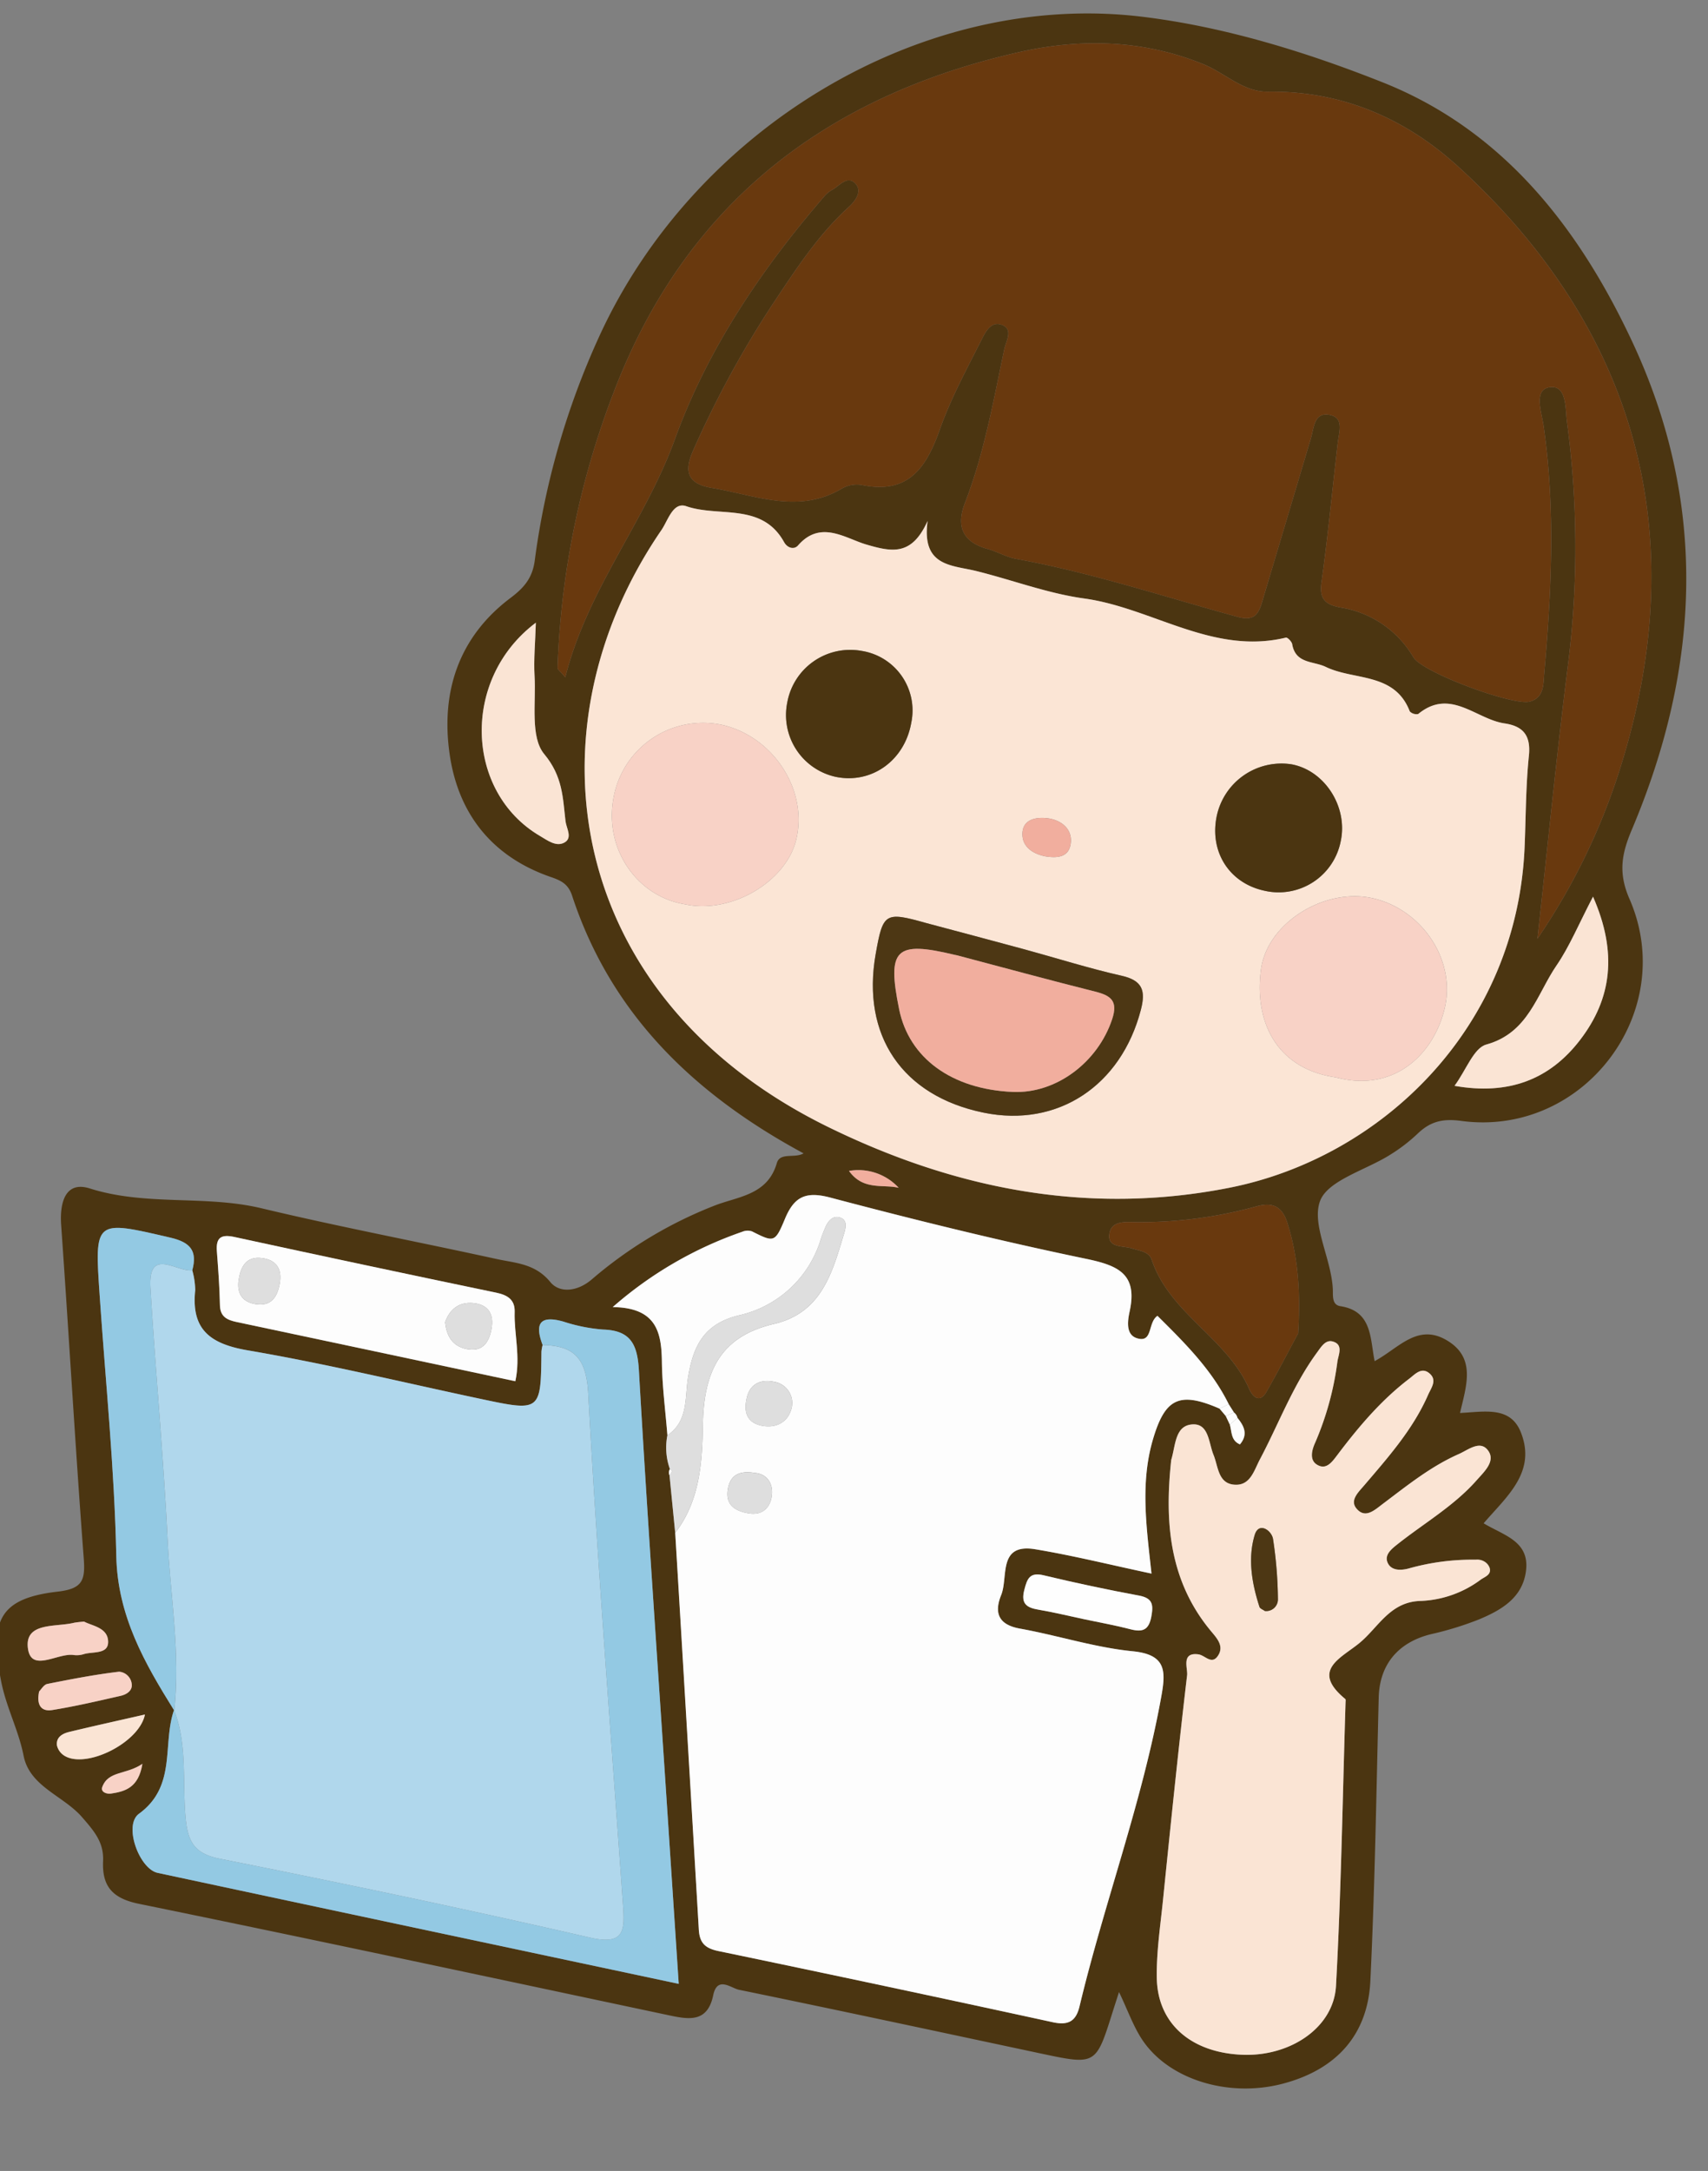 <svg xmlns="http://www.w3.org/2000/svg" xmlns:xlink="http://www.w3.org/1999/xlink" width="325" height="413" viewBox="0 0 325 413">
  <rect x="0" y="0" width="325" height="413" fill="#808080" stroke="none"/>
  <defs>
    <clipPath id="clip-path">
      <rect id="長方形_62" data-name="長方形 62" width="325" height="413" transform="translate(1518 1695)" fill="#fff" stroke="#707070" stroke-width="1"/>
    </clipPath>
    <clipPath id="clip-path-2">
      <rect id="長方形_39" data-name="長方形 39" width="287" height="391.445" fill="none"/>
    </clipPath>
  </defs>
  <g id="スタッフイメージ02" transform="translate(-1518 -1695)" clip-path="url(#clip-path)">
    <g id="グループ_72" data-name="グループ 72" transform="matrix(0.978, 0.208, -0.208, 0.978, 1584.829, 1665.622)">
      <g id="グループ_71" data-name="グループ 71" clip-path="url(#clip-path-2)">
        <path id="パス_204" data-name="パス 204" d="M135.973,225.47c-1.469,1.338-4.442.675-4.6,2.876-.472,6.44-6.028,7.749-10.089,10.492a80.853,80.853,0,0,0-19.669,18.369c-2.294,3.057-5.575,3.943-7.687,2.248-3.572-2.869-7.235-2.145-10.942-2.168-15.247-.1-30.5.245-45.742-.135-11.063-.276-21.532,4.2-32.751,3.108-4.848-.473-5.081,3.791-3.881,7.958C6.469,288.566,12.039,309,18,329.318c1.187,4.047.991,5.727-3.529,7.246-10.8,3.628-11.468,8.261-7.02,18.819,1.991,4.728,5.209,8.472,7.172,13.074,2.347,5.5,8.966,5.842,13.306,9.109,2.954,2.223,5.078,3.876,5.661,7.355.8,4.785,3.268,6.563,8.364,6.525,34.36-.267,68.722-.218,103.084-.237,3.9,0,7.458-.148,7.431-5.488-.019-3.8,3.039-2.022,4.587-2.033,19.543-.138,39.088-.09,58.631-.09,10.778,0,10.778,0,11.784-10.49.1-1.061.214-2.12.407-4.042,2.4,3.1,4.1,5.967,6.42,8.159,6.638,6.262,18.4,7.127,27.763,2.378,9.27-4.7,13.828-12.334,12.164-22.552-2.889-17.744-6.361-35.395-9.661-53.07-1.146-6.138,1.383-11.033,7.225-13.867a61.6,61.6,0,0,0,8.4-4.681c3.753-2.618,7.235-5.729,6.768-10.921-.508-5.644-5.6-5.661-9.76-7.116,3.191-5.865,7.83-11.567,3.358-18.357-3.007-4.568-7.573-2.435-12.119-1.24.077-5.276.892-10.957-5.416-13.026-6.089-2-8.573,3.407-12.531,6.757-1.757-4-2.392-9.222-8.559-8.869-1.665.1-1.775-1.713-2.071-2.847-1.468-5.616-6.476-11.07-5.884-15.808.53-4.239,7.321-7.659,11.265-11.526a31.914,31.914,0,0,0,4.175-4.877c1.882-2.8,3.983-3.924,7.687-4.206,23.4-1.779,36.205-28.9,22.51-48-3.217-4.487-3.189-8.249-2.283-12.959,6.348-32.959,1.285-63.669-19.24-90.822C243.633,22.487,225.639,7.37,201.406,3.239,185.834.585,169.547-.862,153.888.553c-41.959,3.793-78.9,38.575-88.326,81.124a149.184,149.184,0,0,0-3.1,44.1c.266,3.4-.946,5.536-3.041,7.945-8.1,9.317-9.237,20.2-5.184,31.346,3.951,10.862,12,17.552,23.79,18.988,2.044.249,3.5.634,4.654,2.626,12.026,20.674,30.8,32.192,53.294,38.794m88.961,32.154q-.723-.561-1.448-1.123c-8.154-1.655-10.54.233-11.166,8.332-.669,8.639,2.254,16.593,5.04,25.064-8.03,0-15.324-.254-22.592.072s-3.9,6.21-4.54,9.859c-.623,3.555.6,5.647,4.819,5.514,7.289-.231,14.659.558,21.866-.246,6.366-.712,6.977,2.323,7.133,7.2.652,20.413-2.437,40.634-2.953,60.983-.072,2.892-1.286,4.033-4.353,4.016q-32.507-.172-65.017-.006c-2.547.01-3.845-.691-4.536-3.216q-9.975-36.478-20.1-72.915L123.756,290.7a1.272,1.272,0,0,1-.178-1.187,12.113,12.113,0,0,1-1.8-6.191c-1.333-4.483-2.907-8.912-3.936-13.463-1.248-5.5-3.17-9.848-11.316-8.225a74.015,74.015,0,0,1,21.13-19.144,2.643,2.643,0,0,1,1.787-.463c4.522,1.178,4.742,1.25,5.649-3.621.831-4.465,2.726-6.005,7.578-5.768,16.658.815,33.35,1.351,50.026,1.273,6.27-.03,10.251.758,10.224,8.037-.005,1.752.121,4.524,2.44,4.728,3.19.28,1.329-3.326,2.912-4.982,6.119,3.94,12.191,7.827,16.767,13.623l1.312,1.342a1.783,1.783,0,0,1,.846.846c1.575,1.267,2.69,2.677,1.52,4.849-1.841-.345-2-2.009-2.659-3.269l-1.118-1.466M40.88,354.089c-7.412-7.683-14.3-15.377-16.909-26.48-3.759-16.015-8.809-31.726-13.33-47.562C6.574,265.8,6.559,265.94,21.474,266.227c3.93.075,5.543,1.433,5.336,5.211A14.907,14.907,0,0,1,28.139,275c.784,7.555,4.941,9.43,12.23,9.135,15-.606,30.042-.182,45.067-.183,11.849,0,11.847,0,9.583-11.2a7.7,7.7,0,0,1-.046-1.283c-2.281-3.56-1.819-5.482,2.919-5.178a32.248,32.248,0,0,0,7.711-.085c5.152-.935,6.982,1.37,8.282,6.116,7.341,26.83,15.019,53.568,22.581,80.338,2.985,10.562,5.969,21.125,9.132,32.315-34.447,0-67.916.018-101.384-.026-3.578-.005-8.3-7.5-5.822-10.26,5.985-6.674,1.552-13.864,2.423-20.7ZM264.075,156.475c-1.75-17.512-3.716-35.005-5.188-52.542a178.5,178.5,0,0,0-9.8-44.892c-.811-2.287-1.453-6.917-4.645-5.644-2.813,1.12-.47,4.831.467,7.369,5.505,14.916,8.039,30.489,9.94,46.177.232,1.912.965,4.389-1.6,5.707-2.856,1.468-21.042-1.128-23.4-3.641a19.675,19.675,0,0,0-15.527-6.382c-2.726.059-4.314-.548-4.546-3.833-.632-8.926-1.668-17.822-2.5-26.736-.195-2.087.236-4.959-2.715-4.839-2.912.119-2.3,3.045-2.463,5.1q-1.305,16.262-2.615,32.525c-.195,2.394-.82,3.784-3.938,3.6-14.511-.84-28.991-2.446-43.565-2.022-1.886.055-3.782-.606-5.686-.719-4.955-.293-6.785-2.992-6.031-7.667,1.61-9.992,1.259-20.063,1.237-30.115,0-1.566.906-4.023-1.253-4.462-2.452-.5-2.993,2.189-3.439,3.868-1.583,5.979-3.337,11.976-4.136,18.081-1,7.627-3.3,13.321-12.289,13.37a5.712,5.712,0,0,0-3.536,1.4c-7.116,6.625-15.89,4.7-24.3,5.085-5.264.238-5.755-2.566-4.91-6.434a191.623,191.623,0,0,1,8.929-30.076c2.921-7.337,5.708-14.733,10.374-21.214,1.078-1.5,1.856-3.51.275-4.611-1.837-1.276-2.859,1.09-4.085,2.116a5.306,5.306,0,0,0-1.186,1.511C93.111,62.628,86.261,79.576,83.742,97.7c-2.288,16.465-10.326,31.334-10.974,48.605-1.228-.954-1.761-1.152-1.811-1.437a161.037,161.037,0,0,1-.469-53.435c5.907-38.054,27.8-63.611,61.883-79.375,10.874-5.028,22.561-7.324,34.936-5.1,4.373.786,8.487,3.595,13.06,2.555,13.694-3.113,26.65-.47,38.348,6.374,38.623,22.6,58.333,57.99,54.085,104.782a122.7,122.7,0,0,1-8.724,35.8m-130.053-53.6c.652,8.766,6.236,7.235,11.045,7.395,7.067.235,14.18,1.344,21.183.837,13.025-.944,26.174,5.474,39.082-.7.276-.131,1.246.509,1.431.973,1.408,3.536,4.6,2.271,7.161,2.9,5.84,1.433,13.026-1.756,17.391,4.959a1.781,1.781,0,0,0,1.67.147c4.934-6.186,10.956-1.32,16.443-1.67,3.564-.228,5.4,1.191,5.811,5.053.614,5.737,1.837,11.409,2.806,17.107,5.8,34.112-14.445,63.589-41.5,75.165-25.1,10.742-50.9,11.09-76.9,4.594C85.513,206.1,67.229,157.771,84.84,115.1c.847-2.052,1.016-5.75,3.676-5.417,6.544.817,13.934-3.741,19.627,2.809.861.991,2.182,1.058,2.74.057,3.166-5.7,8.532-3.168,12.694-2.859,5.085.376,8.886.342,10.444-6.813m82.516,165.118c.26-2.908-.7-6.6,2.577-7.484,2.99-.807,3.7,2.811,5.093,4.846s2,5.336,5.341,4.675c2.739-.543,2.832-3.435,3.467-5.657,2.113-7.4,3.211-15.092,6.411-22.177.526-1.164,1.043-2.731,2.441-2.663,2.207.108,1.627,2.248,1.705,3.529a57.087,57.087,0,0,1-.929,16.009c-.358,1.6-.352,3.414,1.142,3.983,2,.759,2.749-1.03,3.512-2.662,2.819-6.027,5.961-11.885,10.331-16.965.878-1.02,1.8-2.753,3.568-1.779,1.735.956.878,2.588.577,4.037-1.451,7.035-4.95,13.187-8.318,19.394-.825,1.52-2.129,3.358-.49,4.622,2.034,1.569,3.4-.446,4.665-1.9,3.8-4.37,7.458-8.893,12.205-12.313,1.624-1.17,3.479-3.6,5.41-1.714,1.707,1.667-.009,4.033-1.047,5.875-3.2,5.67-8.039,10.022-12.139,14.969-.98,1.182-2.173,2.586-1.143,3.952.983,1.306,2.734.916,4.156.179a44.615,44.615,0,0,1,12.075-4.263c1.092-.211,2.235-.161,2.873.878.773,1.261-.483,1.926-1.127,2.622a20.454,20.454,0,0,1-10.261,6.331c-5.768,1.328-6.866,6.57-9.819,10.281-2.837,3.564-8.051,7-.424,10.972.131.068.15.392.187.6,3.194,17.713,6.672,35.381,9.447,53.158,1.227,7.867-5.716,14.991-14.711,16.527-9.605,1.641-17.009-2.416-18.963-10.921-1.1-4.778-1.387-9.752-1.918-14.652-1.545-14.284-3.1-28.568-4.419-42.875-.12-1.3-2.08-4.08,1.284-4.33,1.294-.1,2.921,1.534,3.712-.575.741-1.979-.862-3.123-2.227-4.192-9.925-7.766-13.056-18.686-14.244-30.319m-125.207,11.3c-18.156,0-36.164-.008-54.171.012-1.861,0-3.313-.276-3.828-2.479-.777-3.328-1.738-6.616-2.7-9.9-.745-2.539.12-3.369,2.739-3.356q25.432.118,50.866,0c2.235-.009,3.808.545,4.233,2.869.762,4.172,2.891,8.046,2.861,12.851m143.824-39.9c-1.159,3.96-2.281,8.077-3.583,12.137-.824,2.569-2.5,1.33-3.309.191-6.135-8.636-17.791-10.884-23.3-20.247-.825-1.4-2.619-1.156-4.119-1.308-1.753-.179-4.562.922-4.765-1.762s2.624-2.907,4.688-3.332a83.372,83.372,0,0,0,21.66-7.694c3.025-1.57,4.872-.706,6.342,1.882,3.529,6.213,5.326,13,6.384,20.133m37.6-92.943c6.807,9.47,7.527,18.259,3.242,27.219-4.089,8.544-11.116,13.114-21.533,13.466,1.557-3.467,2.084-7.8,4.273-8.939,7.395-3.845,7.405-11.325,9.947-17.5,1.676-4.068,2.47-8.5,4.072-14.249M65.126,137.314c.677,3.712,1.034,6.911,1.873,9.979,1.344,4.911,1.584,11.543,4.89,14.144,4.323,3.4,5.178,7.37,6.614,11.629.44,1.3,2.033,2.823.648,4.029-1.359,1.185-3.24.271-4.826-.258-15.665-5.225-20.9-26.09-9.2-39.523M206.7,301.063c-2.979,0-5.963-.094-8.936.03-2.28.1-3.549-.383-3.435-3.091.093-2.207.262-3.59,3.051-3.514q9.25.253,18.511,0c2.691-.068,3.082,1.145,3.14,3.449.068,2.629-1.044,3.265-3.4,3.157-2.972-.138-5.956-.034-8.935-.034M35.579,355.978c.088,5.481-8.831,12.54-13.4,10.845a3.157,3.157,0,0,1-1.748-1.591c-.532-1.5.545-2.445,1.734-3.014,4.413-2.111,8.869-4.135,13.415-6.241m-15-14.882c1.669.5,4.709.146,5.28,2.85.491,2.333-2.5,2.346-4.065,3.224a4.426,4.426,0,0,1-1.834.559c-3.059.187-7.208,5.04-8.783.563-1.689-4.8,4.376-5.01,7.589-6.588.382-.187.811-.276,1.814-.608M14.971,355.87c.291-.431.6-1.448,1.223-1.717,4.246-1.83,8.514-3.636,12.886-5.122a2.634,2.634,0,0,1,2.885,1.975c.281,1.163-.7,2.017-1.642,2.455-4.025,1.863-8.047,3.753-12.178,5.354-2.047.794-3.182-.4-3.173-2.945m140.067-127.75c-3.039-.1-6.458,1.973-9.921-1.178a10.414,10.414,0,0,1,9.921,1.178M37.056,365.256c.231,4.591-2.11,5.826-4.684,6.788-.762.284-2.009.129-1.868-.88.461-3.289,3.987-3.207,6.552-5.907" transform="translate(-0.001 0)" fill="#4b3511"/>
        <path id="パス_205" data-name="パス 205" d="M206.166,155.105a122.741,122.741,0,0,0,8.724-35.8C219.138,72.51,199.428,37.122,160.8,14.52c-11.7-6.844-24.654-9.488-38.346-6.374-4.573,1.039-8.686-1.77-13.061-2.555-12.374-2.223-24.062.072-34.935,5.1C40.373,26.454,18.486,52.013,12.579,90.067a161.064,161.064,0,0,0,.468,53.434c.052.285.584.485,1.812,1.438.647-17.271,8.686-32.141,10.973-48.605,2.52-18.129,9.371-35.078,18.2-51.142a5.312,5.312,0,0,1,1.186-1.512c1.227-1.025,2.249-3.391,4.085-2.115,1.582,1.1.8,3.113-.275,4.611-4.666,6.481-7.453,13.876-10.374,21.212a191.674,191.674,0,0,0-8.927,30.078c-.846,3.868-.356,6.672,4.908,6.433,8.405-.38,17.179,1.542,24.3-5.084a5.714,5.714,0,0,1,3.537-1.4c8.992-.048,11.29-5.744,12.288-13.369.8-6.107,2.555-12.1,4.138-18.081.445-1.681.987-4.367,3.439-3.868,2.159.438,1.248,2.895,1.252,4.461.023,10.054.374,20.124-1.236,30.116-.754,4.675,1.075,7.374,6.03,7.667,1.905.112,3.8.775,5.687.719,14.574-.424,29.053,1.182,43.564,2.022,3.118.18,3.744-1.21,3.938-3.605q1.321-16.26,2.615-32.525c.165-2.055-.449-4.981,2.463-5.1,2.952-.121,2.52,2.752,2.716,4.839.833,8.912,1.868,17.809,2.5,26.734.233,3.287,1.821,3.894,4.547,3.835a19.668,19.668,0,0,1,15.525,6.382c2.358,2.512,20.545,5.109,23.4,3.641,2.566-1.319,1.834-3.8,1.6-5.707C195.037,89.884,192.5,74.312,187,59.4c-.936-2.539-3.279-6.249-.465-7.37,3.191-1.271,3.835,3.359,4.644,5.644a178.466,178.466,0,0,1,9.8,44.893c1.472,17.536,3.438,35.03,5.189,52.542" transform="translate(57.909 1.37)" fill="#69390e"/>
        <path id="パス_206" data-name="パス 206" d="M77.354,79.812C75.8,86.967,71.994,87,66.909,86.624c-4.162-.308-9.527-2.838-12.694,2.859-.557,1-1.878.936-2.74-.057-5.692-6.548-13.083-1.99-19.627-2.807-2.66-.333-2.828,3.365-3.675,5.417-17.612,42.671.673,91,54.806,104.528,25.993,6.5,51.792,6.15,76.9-4.593,27.056-11.577,47.3-41.053,41.5-75.167-.968-5.7-2.191-11.37-2.806-17.106-.414-3.862-2.245-5.281-5.811-5.054-5.486.351-11.509-4.514-16.443,1.67a1.777,1.777,0,0,1-1.67-.147c-4.364-6.714-11.55-3.525-17.391-4.959-2.557-.628-5.754.638-7.16-2.9-.186-.465-1.156-1.106-1.432-.974-12.908,6.178-26.058-.24-39.082.705-7,.508-14.115-.6-21.183-.838-4.809-.159-10.392,1.373-11.045-7.393m98.01,87.389c-11.287.755-17.42-7.016-18.206-17.106-.687-8.827,8.386-17.585,17.6-17.693,9.639-.112,18.422,7.992,18.13,17.753-.271,9.07-6.217,17.632-17.527,17.046M47.437,160.749c-9.293.513-17.525-7.168-17.59-17.331A17.292,17.292,0,0,1,47.3,125.9c9.83.189,18.472,8.684,18.212,18.391-.222,8.315-9.185,16.477-18.076,16.46M93,154.694c6.411.331,12.825.641,19.235,1s12.814.989,19.225,1.072c4.083.053,5.1,1.807,4.939,5.549-.656,14.953-10.816,25.288-25.2,25.392-15.786.113-25.819-9.5-26.367-25.257-.277-7.97.044-8.279,8.166-7.757m61.716-19.406c-6.741.008-11.7-4.906-11.86-11.74a12.6,12.6,0,0,1,11.82-12.853c6.442-.21,12.259,5.653,12.251,12.349a12.031,12.031,0,0,1-12.212,12.244M70.258,106.6A11.464,11.464,0,0,1,82.3,118.031c.262,7.323-5.014,13.047-12.013,13.033a12.032,12.032,0,0,1-11.867-11.9A12.166,12.166,0,0,1,70.258,106.6m42.251,30.967c-2.541.03-4.827-.972-5.17-3.563-.358-2.7,2.377-3.506,4.3-3.628,2.315-.147,4.819.907,5.112,3.674s-1.887,3.4-4.241,3.518" transform="translate(56.667 23.062)" fill="#fbe5d5"/>
        <path id="パス_207" data-name="パス 207" d="M166.586,203.174c-4.574-5.8-10.647-9.683-16.765-13.623-1.584,1.656.277,5.262-2.912,4.982-2.319-.2-2.445-2.976-2.44-4.728.026-7.279-3.955-8.066-10.224-8.037-16.675.077-33.367-.459-50.027-1.273-4.85-.237-6.745,1.3-7.576,5.768-.907,4.871-1.128,4.8-5.649,3.621a2.643,2.643,0,0,0-1.786.463,74.015,74.015,0,0,0-21.13,19.144c8.146-1.623,10.068,2.721,11.314,8.225,1.031,4.551,2.6,8.98,3.938,13.463,3.377-3.449,1.726-7.769,1.553-11.58-.276-6.1.833-10.568,6.94-13.538a21.094,21.094,0,0,0,12.306-17.486c.092-.851.241-1.7.416-2.537.236-1.127.9-2.212,2.008-2.225,1.814-.019,1.777,1.6,1.677,2.832-.635,7.731-1.032,15.638-9.458,19.59-9.541,4.474-11.187,11.679-9.25,21.584,1.33,6.807,2.489,14.275-.878,21.2q10.069,36.451,20.1,72.915c.691,2.525,1.989,3.226,4.536,3.216q32.509-.147,65.017.006c3.065.017,4.279-1.124,4.352-4.016.517-20.349,3.605-40.57,2.954-60.983-.157-4.881-.768-7.915-7.134-7.2-7.205.8-14.576.015-21.866.246-4.219.133-5.442-1.959-4.818-5.514.639-3.649-2.739-9.532,4.54-9.859s14.561-.072,22.592-.072c-2.785-8.471-5.71-16.425-5.041-25.064.628-8.1,3.012-9.987,11.167-8.333l1.545-1.178M76.625,221.2c-.028-3,2.039-4.216,4.453-4.2a4.085,4.085,0,0,1,4.278,4.47c-.174,2.542-2.074,4.105-4.709,4.188-2.953.092-4.047-1.732-4.023-4.462m4.46,13.526c2.292-.308,3.864,1.2,4.074,3.529.2,2.275-.914,4.145-3.672,4.247-2.7.1-4.7-.727-4.776-3.808-.066-2.641,1.468-3.84,4.373-3.969" transform="translate(58.446 52.148)" fill="#fdfdfd"/>
        <path id="パス_208" data-name="パス 208" d="M195.191,210.68a7.707,7.707,0,0,0,.046,1.283c2.263,11.2,2.266,11.2-9.585,11.2-15.024,0-30.066-.423-45.066.183-7.29.3-11.447-1.58-12.23-9.135a14.912,14.912,0,0,0-1.33-3.558c-2.856.969-9.2-2.686-7.083,4.96,4.273,15.417,9.057,30.7,13.155,46.159,2.778,10.477,6.9,20.628,8,31.532l-.064-.1c3.956,6.013,4.381,13.207,6.491,19.828,1.35,4.232,3.066,6.1,7.959,6.037,24-.305,48.01-.387,72.006.024,6.532.111,6.215-2.577,4.926-7.049-9.033-31.36-18.3-62.657-26.819-94.157-1.747-6.46-4.48-8.329-10.406-7.2" transform="translate(-100.218 60.788)" fill="#b0d7ec"/>
        <path id="パス_209" data-name="パス 209" d="M5.226,214.295c1.19,11.633,4.321,22.553,14.244,30.319,1.365,1.069,2.97,2.213,2.227,4.192-.79,2.107-2.417.478-3.711.575-3.364.25-1.4,3.032-1.285,4.33,1.316,14.306,2.873,28.59,4.42,42.875.531,4.9.818,9.873,1.917,14.652C24.993,319.74,32.4,323.8,42,322.157,51,320.62,57.94,313.5,56.712,305.63c-2.775-17.777-6.251-35.445-9.445-53.158-.039-.21-.055-.532-.187-.6-7.627-3.966-2.413-7.406.423-10.972,2.954-3.71,4.051-8.952,9.819-10.279a20.461,20.461,0,0,0,10.263-6.331c.642-.7,1.9-1.361,1.125-2.622a2.513,2.513,0,0,0-2.872-.879,44.615,44.615,0,0,0-12.075,4.263c-1.423.737-3.172,1.128-4.156-.178-1.03-1.366.162-2.771,1.142-3.952,4.1-4.947,8.944-9.3,12.139-14.969,1.039-1.842,2.754-4.208,1.048-5.875-1.932-1.886-3.787.544-5.41,1.713-4.747,3.421-8.4,7.945-12.205,12.315-1.264,1.453-2.631,3.469-4.665,1.9-1.641-1.264-.335-3.1.489-4.622,3.369-6.208,6.868-12.36,8.319-19.394.3-1.45,1.157-3.081-.577-4.037-1.77-.974-2.69.759-3.568,1.779-4.37,5.08-7.512,10.938-10.331,16.965-.764,1.632-1.517,3.42-3.512,2.662-1.494-.568-1.5-2.385-1.143-3.983a57.09,57.09,0,0,0,.931-16.009c-.079-1.281.5-3.422-1.707-3.53-1.4-.068-1.914,1.5-2.44,2.664-3.2,7.084-4.3,14.777-6.413,22.176-.634,2.221-.727,5.115-3.467,5.657-3.337.661-3.962-2.654-5.34-4.675S10.794,206,7.8,206.811c-3.277.883-2.318,4.576-2.578,7.484m23.393,24.383c-.407-.184-.981-.251-1.152-.55-2.359-4.085-4.122-8.543-3.735-13.192.223-2.671,2.938-1.527,3.556-.01a79.578,79.578,0,0,1,3.3,11.014,2.215,2.215,0,0,1-1.972,2.739" transform="translate(211.311 53.697)" fill="#fae4d4"/>
        <path id="パス_210" data-name="パス 210" d="M166.975,211.837c5.925-1.129,8.659.74,10.406,7.2,8.52,31.5,17.786,62.8,26.819,94.157,1.289,4.473,1.606,7.16-4.926,7.049-24-.411-48.006-.33-72.006-.024-4.893.062-6.61-1.806-7.959-6.038-2.11-6.621-2.535-13.815-6.491-19.828-.873,6.84,3.561,14.03-2.423,20.7-2.477,2.762,2.243,10.255,5.821,10.26,33.469.044,66.937.026,101.384.026-3.162-11.191-6.147-21.754-9.131-32.315-7.564-26.77-15.242-53.508-22.582-80.338-1.3-4.746-3.128-7.051-8.282-6.116a32.234,32.234,0,0,1-7.709.085c-4.739-.3-5.2,1.618-2.919,5.178" transform="translate(-72.003 59.631)" fill="#93c9e3"/>
        <path id="パス_211" data-name="パス 211" d="M223.5,294.422c-1.1-10.9-5.22-21.055-8-31.532-4.1-15.462-8.882-30.74-13.155-46.159-2.119-7.646,4.226-3.989,7.083-4.959.206-3.778-1.4-5.136-5.336-5.213-14.914-.286-14.9-.43-10.831,13.82,4.52,15.835,9.57,31.547,13.33,47.561,2.606,11.1,9.5,18.8,16.907,26.48" transform="translate(-182.621 59.666)" fill="#93c9e3"/>
        <path id="パス_212" data-name="パス 212" d="M212.761,220.2c.03-4.805-2.1-8.679-2.861-12.852-.425-2.324-2-2.878-4.233-2.869q-25.432.106-50.866,0c-2.619-.012-3.484.817-2.739,3.358.963,3.28,1.923,6.569,2.7,9.9.516,2.2,1.967,2.481,3.828,2.48,18.007-.019,36.015-.012,54.171-.012m-15.407-8.22c.354-2.691,1.879-4.359,4.487-4.658,2.894-.331,4.345,1.259,4.419,4.141.068,2.718-.874,4.679-3.921,4.675-2.721,0-4.207-1.69-4.984-4.158m-40.11.36c-.12-2.538.412-4.749,3.431-5.024,2.827-.258,4.29,1.24,4.371,4.087.075,2.642-.753,4.605-3.752,4.733-2.557.108-3.854-1.286-4.05-3.8" transform="translate(-121.431 59.086)" fill="#fdfdfd"/>
        <path id="パス_213" data-name="パス 213" d="M79.306,190.836c-1.058-7.133-2.855-13.919-6.384-20.133-1.469-2.588-3.316-3.452-6.342-1.881a83.433,83.433,0,0,1-21.66,7.692c-2.064.425-4.892.652-4.688,3.332s3.012,1.583,4.764,1.762c1.5.152,3.295-.093,4.121,1.31,5.505,9.362,17.161,11.61,23.3,20.246.808,1.139,2.485,2.378,3.309-.191,1.3-4.06,2.423-8.177,3.583-12.137" transform="translate(155.85 48.555)" fill="#69390e"/>
        <path id="パス_214" data-name="パス 214" d="M24.752,113.618c-1.6,5.75-2.4,10.181-4.072,14.249-2.542,6.17-2.552,13.65-9.947,17.5-2.189,1.138-2.716,5.472-4.273,8.939,10.417-.352,17.445-4.921,21.533-13.467,4.286-8.958,3.565-17.748-3.242-27.218" transform="translate(248.006 32.83)" fill="#fae4d4"/>
        <path id="パス_215" data-name="パス 215" d="M167.186,106.531c-11.7,13.434-6.465,34.3,9.2,39.523,1.587.528,3.467,1.442,4.826.258,1.384-1.206-.209-2.727-.648-4.029-1.436-4.259-2.29-8.225-6.614-11.629-3.306-2.6-3.546-9.233-4.89-14.144-.839-3.068-1.195-6.267-1.873-9.979" transform="translate(-102.062 30.783)" fill="#fae4d4"/>
        <path id="パス_216" data-name="パス 216" d="M114.152,248.265c3.367-6.92,2.209-14.39.878-21.2-1.936-9.906-.291-17.111,9.25-21.585,8.426-3.951,8.823-11.857,9.458-19.59.1-1.228.138-2.851-1.677-2.831-1.107.012-1.771,1.1-2.008,2.223-.175.838-.325,1.686-.416,2.538a21.09,21.09,0,0,1-12.306,17.485c-6.107,2.971-7.214,7.444-6.94,13.538.173,3.813,1.824,8.132-1.552,11.581a12.091,12.091,0,0,0,1.8,6.19c.161.1.468.215.459.29a5.02,5.02,0,0,1-.28.9l3.331,10.457" transform="translate(12.935 52.897)" fill="#dedede"/>
        <path id="パス_217" data-name="パス 217" d="M65.11,235.045c2.979,0,5.963-.1,8.936.034,2.35.11,3.462-.527,3.4-3.157-.059-2.3-.45-3.518-3.141-3.448q-9.25.234-18.511,0c-2.789-.076-2.958,1.306-3.051,3.512-.113,2.708,1.155,3.188,3.435,3.092,2.974-.125,5.958-.031,8.936-.031" transform="translate(141.587 66.017)" fill="#fefefe"/>
        <path id="パス_218" data-name="パス 218" d="M210.347,276.176c-4.546,2.106-9,4.13-13.415,6.241-1.188.568-2.266,1.518-1.734,3.012a3.159,3.159,0,0,0,1.748,1.592c4.571,1.695,13.489-5.366,13.4-10.845" transform="translate(-174.77 79.802)" fill="#fae4d4"/>
        <path id="パス_219" data-name="パス 219" d="M212.254,264.63a18.974,18.974,0,0,0-1.814.608c-3.213,1.578-9.278,1.792-7.589,6.588,1.575,4.477,5.724-.376,8.783-.563a4.438,4.438,0,0,0,1.834-.559c1.561-.878,4.556-.891,4.064-3.225-.57-2.7-3.61-2.352-5.278-2.849" transform="translate(-191.677 76.466)" fill="#f8d2c6"/>
        <path id="パス_220" data-name="パス 220" d="M197.824,277.64c-.009,2.55,1.127,3.739,3.173,2.947,4.131-1.6,8.153-3.493,12.178-5.356.945-.438,1.923-1.293,1.642-2.455a2.634,2.634,0,0,0-2.886-1.975c-4.371,1.486-8.639,3.292-12.884,5.122-.626.269-.932,1.286-1.223,1.717" transform="translate(-182.853 78.23)" fill="#f8d2c6"/>
        <path id="パス_221" data-name="パス 221" d="M112.3,177.412a10.413,10.413,0,0,0-9.921-1.178c3.465,3.151,6.882,1.074,9.921,1.178" transform="translate(42.736 50.709)" fill="#f1ae9e"/>
        <path id="パス_222" data-name="パス 222" d="M200.464,283.374c-2.565,2.7-6.09,2.618-6.552,5.907-.142,1.009,1.106,1.164,1.868.88,2.574-.962,4.915-2.2,4.684-6.788" transform="translate(-163.409 81.882)" fill="#f8d2c6"/>
        <path id="パス_223" data-name="パス 223" d="M44.845,201.362c.656,1.259.818,2.923,2.659,3.27,1.17-2.172.054-3.583-1.52-4.85q-.568.791-1.139,1.58" transform="translate(181.207 57.728)" fill="#fdfdfd"/>
        <path id="パス_224" data-name="パス 224" d="M49.916,199.426,48.6,198.084l-1.547,1.179,1.447,1.124,1.411-.962" transform="translate(176.43 57.237)" fill="#fdfdfd"/>
        <path id="パス_225" data-name="パス 225" d="M48.658,199.972a1.789,1.789,0,0,0-.847-.847q-.7.481-1.41.962l1.118,1.466q.568-.791,1.139-1.58" transform="translate(178.533 57.538)" fill="#fdfdfd"/>
        <path id="パス_226" data-name="パス 226" d="M126.682,225.8a4.808,4.808,0,0,0,.28-.9c.01-.076-.3-.192-.458-.29a1.272,1.272,0,0,0,.178,1.187" transform="translate(-2.925 64.903)" fill="#fdfdfd"/>
        <path id="パス_227" data-name="パス 227" d="M47.287,155.412c11.312.585,17.257-7.976,17.527-17.048.291-9.76-8.492-17.864-18.13-17.751-9.217.107-18.29,8.867-17.6,17.693.786,10.09,6.919,17.86,18.206,17.106" transform="translate(184.743 34.851)" fill="#f8d2c6"/>
        <path id="パス_228" data-name="パス 228" d="M145.456,150.419c8.893.017,17.855-8.145,18.078-16.46.259-9.707-8.382-18.2-18.212-18.391a17.291,17.291,0,0,0-17.456,17.519c.066,10.163,8.3,17.844,17.59,17.331" transform="translate(-41.353 33.393)" fill="#f8d2c6"/>
        <path id="パス_229" data-name="パス 229" d="M81.092,137.943c-8.122-.521-8.443-.213-8.166,7.757.548,15.761,10.581,25.371,26.367,25.257,14.382-.1,24.542-10.438,25.2-25.392.164-3.741-.856-5.5-4.939-5.549-6.411-.082-12.815-.713-19.225-1.072s-12.824-.669-19.235-1m7.155,4.79c8.99.438,17.977.95,26.971,1.276,3.09.112,4.712.785,4.3,4.474-.965,8.588-7.46,16.087-15.608,17.46-11.447,1.927-20.645-2.167-24.433-10.874-4.672-10.742-3.42-12.643,8.127-12.34.215.006.429,0,.644,0" transform="translate(68.574 39.813)" fill="#4d3714"/>
        <path id="パス_230" data-name="パス 230" d="M61.054,128.366a12.031,12.031,0,0,0,12.212-12.245c.008-6.695-5.809-12.558-12.25-12.349A12.593,12.593,0,0,0,49.2,116.625c.155,6.835,5.117,11.749,11.858,11.741" transform="translate(150.329 29.984)" fill="#4b3511"/>
        <path id="パス_231" data-name="パス 231" d="M126.681,100.6a12.167,12.167,0,0,0-11.838,12.558,12.034,12.034,0,0,0,11.867,11.906c7,.013,12.275-5.711,12.013-13.034a11.464,11.464,0,0,0-12.043-11.43" transform="translate(0.243 29.067)" fill="#4b3511"/>
        <path id="パス_232" data-name="パス 232" d="M93.3,126.235c2.354-.116,4.533-.754,4.241-3.518s-2.8-3.82-5.112-3.674c-1.922.122-4.657.925-4.3,3.628.343,2.591,2.629,3.592,5.17,3.563" transform="translate(75.873 34.395)" fill="#f1ae9e"/>
        <path id="パス_233" data-name="パス 233" d="M111.088,213.019c-.026,2.725,1.069,4.547,4.022,4.456,2.635-.082,4.536-1.646,4.709-4.188a4.085,4.085,0,0,0-4.278-4.47c-2.414-.019-4.482,1.2-4.452,4.2" transform="translate(23.983 60.339)" fill="#dedede"/>
        <path id="パス_234" data-name="パス 234" d="M115.606,222.576c-2.905.129-4.439,1.328-4.373,3.969.075,3.081,2.079,3.908,4.776,3.808,2.758-.1,3.877-1.972,3.672-4.247-.21-2.332-1.783-3.837-4.074-3.529" transform="translate(23.925 64.303)" fill="#dedede"/>
        <path id="パス_235" data-name="パス 235" d="M39.874,230.271a2.215,2.215,0,0,0,1.972-2.739,79.577,79.577,0,0,0-3.3-11.014c-.619-1.517-3.333-2.66-3.556.01-.387,4.649,1.377,9.108,3.735,13.192.171.3.745.366,1.152.55" transform="translate(200.056 62.104)" fill="#4d3714"/>
        <path id="パス_236" data-name="パス 236" d="M156.846,211.355c.779,2.468,2.263,4.154,4.984,4.158,3.047,0,3.989-1.957,3.921-4.675-.073-2.882-1.525-4.473-4.419-4.141-2.608.3-4.132,1.967-4.487,4.658" transform="translate(-80.923 59.714)" fill="#dedede"/>
        <path id="パス_237" data-name="パス 237" d="M188.834,211.722c.195,2.5,1.493,3.9,4.049,3.787,3-.128,3.828-2.091,3.753-4.733-.081-2.847-1.544-4.346-4.372-4.087-3.017.276-3.55,2.486-3.43,5.033" transform="translate(-153.019 59.715)" fill="#dedede"/>
        <path id="パス_238" data-name="パス 238" d="M88,141.629c-.215,0-.429,0-.643,0-11.548-.3-12.8,1.6-8.127,12.34,3.787,8.707,12.985,12.8,24.432,10.874,8.147-1.373,14.643-8.873,15.608-17.46.415-3.689-1.209-4.362-4.3-4.474-8.994-.326-17.981-.838-26.971-1.277" transform="translate(68.823 40.915)" fill="#f1ae9e"/>
      </g>
    </g>
  </g>
</svg>
